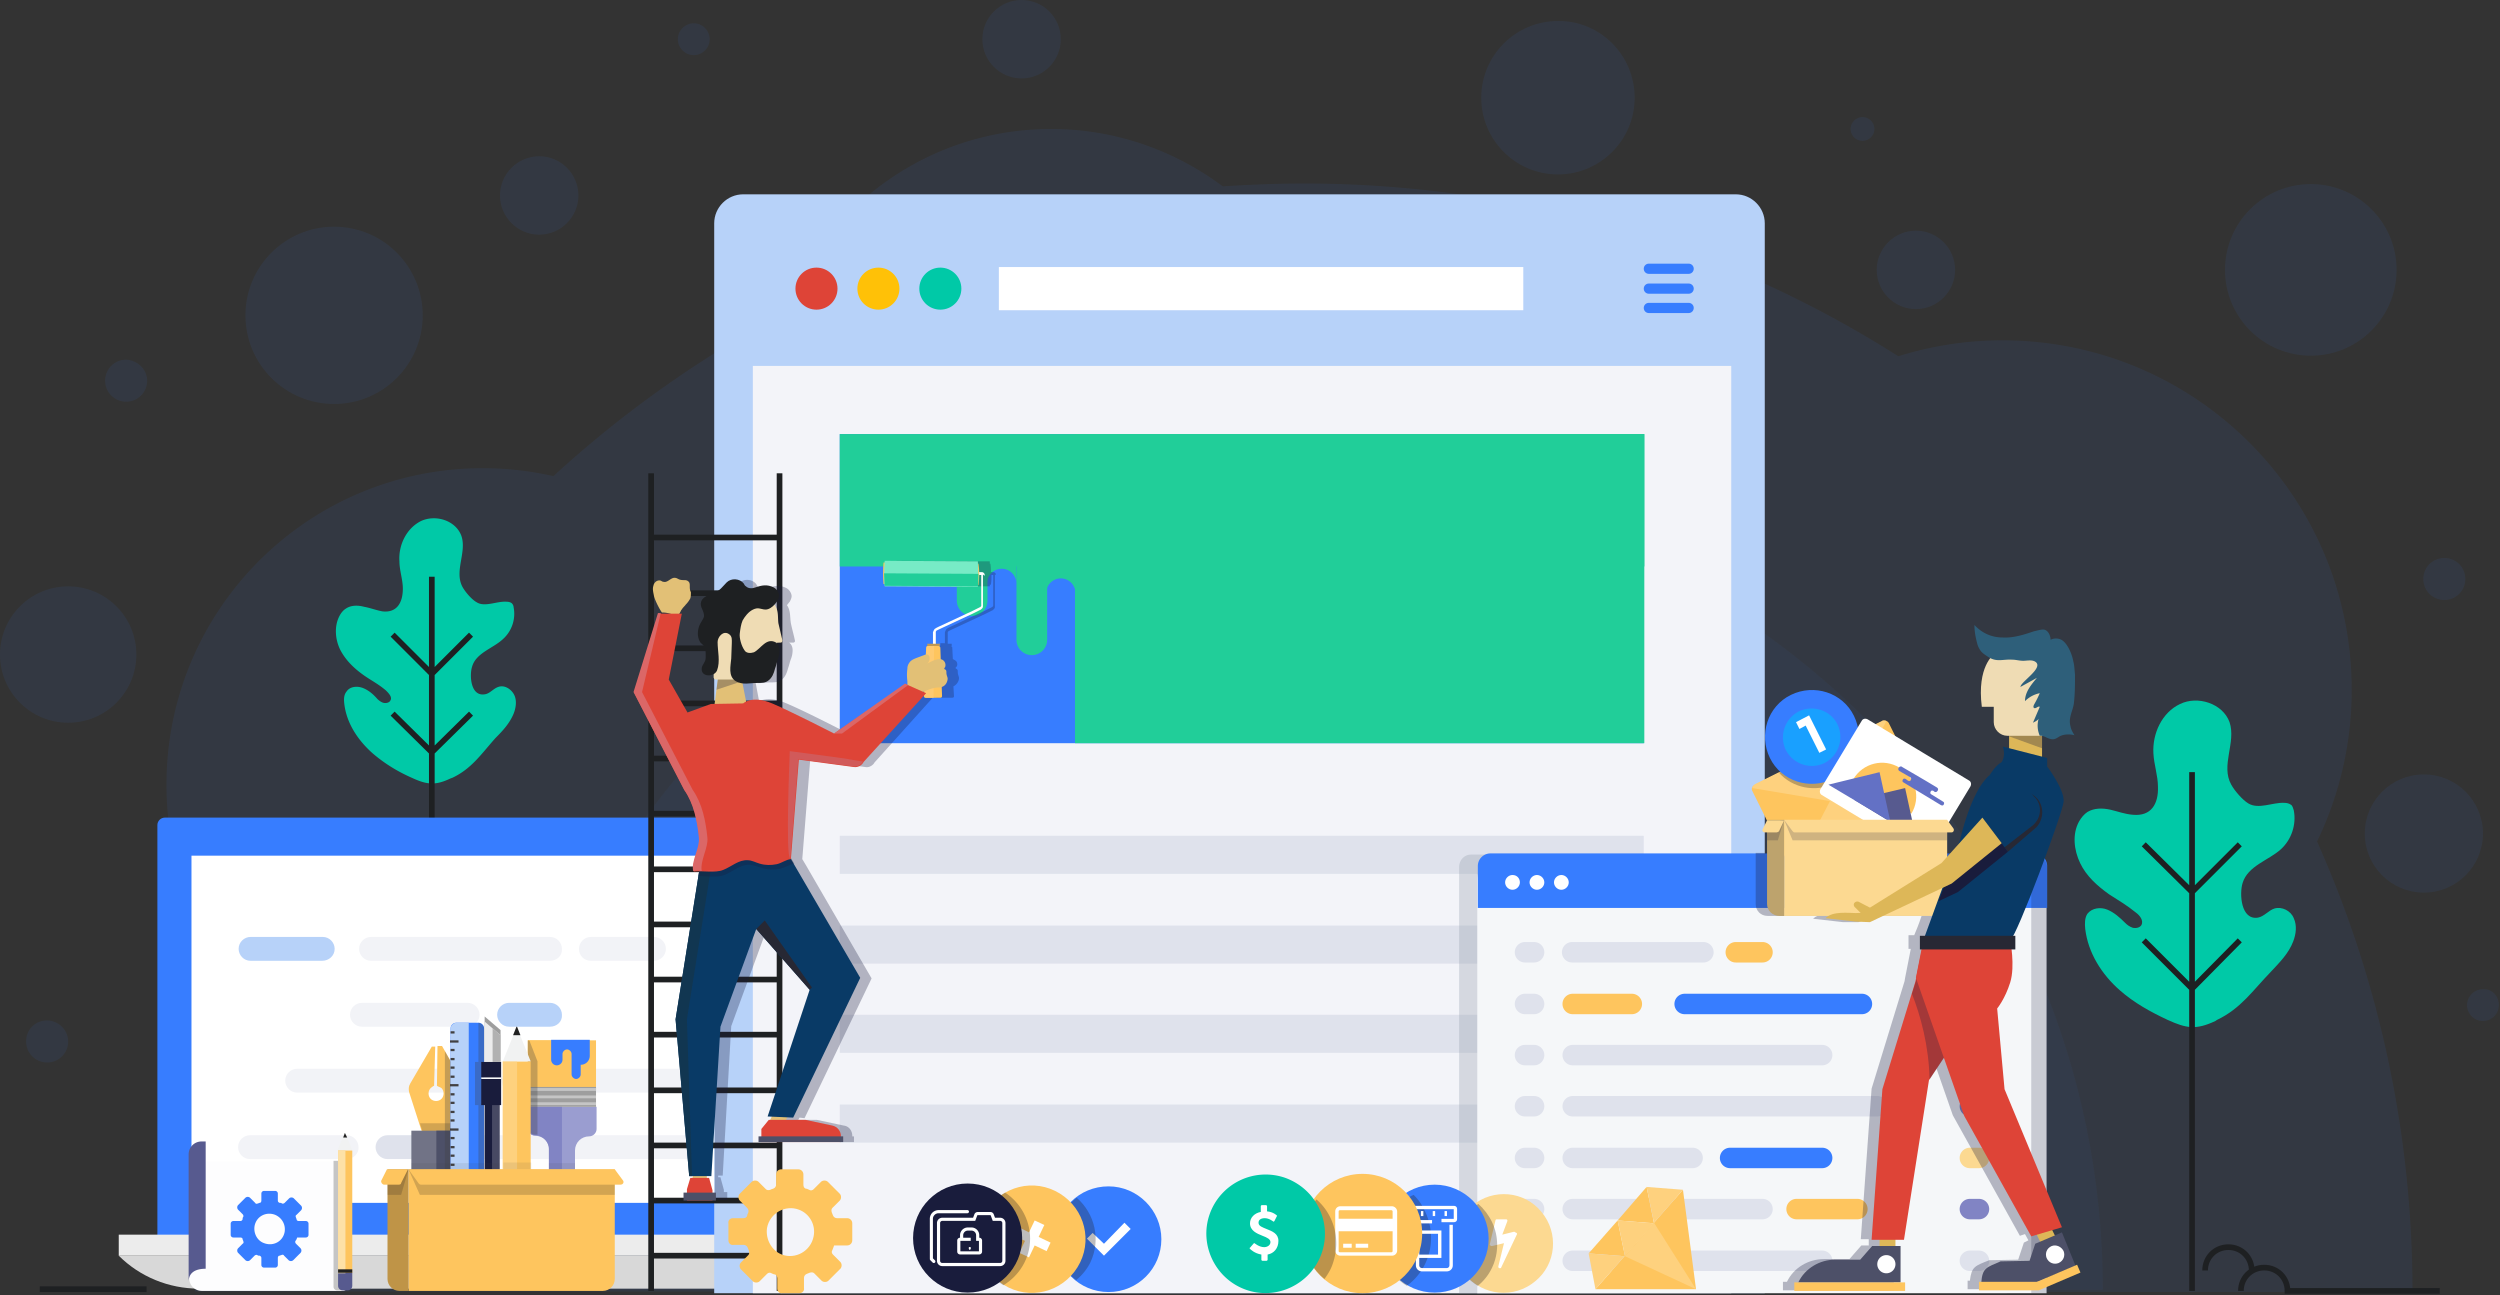 <svg xmlns="http://www.w3.org/2000/svg" xmlns:xlink="http://www.w3.org/1999/xlink" width="100%" height="100%" viewBox="0 0 440 228" fill-rule="evenodd" stroke-miterlimit="10"><rect x="0" y="0" width="440" height="228" fill="#333333" stroke="none"/><style><![CDATA[.B{fill-rule:nonzero}.C{fill:#fec55e}.D{fill-opacity:.3}.E{fill:#fff}.F{fill:#191c3c}.G{fill:#377dff}.H{fill-opacity:.5}.I{fill:#231f20}.J{fill:#dfe2ec}.K{fill:#de4437}.L{fill-opacity:.2}.M{fill:#fcd991}.N{fill:#4d5068}.O{fill:#414042}.P{fill:#00c9a7}.Q{fill:#b7d2f9}.R{fill:#8184c4}.S{fill:#212121}.T{fill:#ddb758}.U{stroke:#1e2022}.V{fill:#f2f3f7}.W{fill:#fed17e}.X{fill:#575a8f}.Y{fill:#093a66}.Z{fill:#272834}.a{fill:#e2c076}]]></style><g opacity=".15" class="G H"><circle cx="426.6" cy="146.7" r="10.4"/><path d="M287.7 17.2c0 7.5-6.1 13.5-13.5 13.5-7.5 0-13.5-6.1-13.5-13.5 0-7.5 6.1-13.5 13.5-13.5 7.4-.1 13.5 6 13.5 13.5zM101.8 34.4c0 3.8-3.1 6.9-6.9 6.9S88 38.2 88 34.4s3.1-6.9 6.9-6.9 6.9 3.1 6.9 6.9zm242.3 13.1c0 3.8-3.1 6.9-6.9 6.9s-6.9-3.1-6.9-6.9 3.1-6.9 6.9-6.9 6.9 3.1 6.9 6.9z" class="B"/><circle cx="179.8" cy="6.9" r="6.9"/><path d="M439.8 176.9c0 1.6-1.3 2.8-2.8 2.8-1.6 0-2.8-1.3-2.8-2.8 0-1.6 1.3-2.8 2.8-2.8 1.6-.1 2.8 1.2 2.8 2.8zM329.9 22.7c0 1.2-1 2.1-2.1 2.1-1.2 0-2.1-1-2.1-2.1 0-1.2 1-2.1 2.1-2.1s2.1.9 2.1 2.1z" class="B"/><circle cx="122.1" cy="6.9" r="2.8"/><path d="M25.9 67c0 2-1.6 3.7-3.7 3.7-2 0-3.7-1.6-3.7-3.7 0-2 1.6-3.7 3.7-3.7 2 .1 3.7 1.7 3.7 3.7zm408 34.9c0 2-1.6 3.7-3.7 3.7-2 0-3.7-1.6-3.7-3.7 0-2 1.6-3.7 3.7-3.7s3.7 1.7 3.7 3.7z" class="B"/><circle cx="58.8" cy="55.5" r="15.6"/><path d="M12 183.3c0 2-1.6 3.7-3.7 3.7-2 0-3.7-1.6-3.7-3.7s1.6-3.7 3.7-3.7a3.76 3.76 0 0 1 3.7 3.7z" class="B"/><circle cx="406.7" cy="47.5" r="15.1"/><circle cx="12" cy="115.2" r="12"/><g class="B"><path d="M424.6 227.4c0-28.2-6-55.1-16.8-79.3a61.21 61.21 0 0 0 6.1-26.7c0-34-27.5-61.5-61.5-61.5-6.4 0-12.5 1-18.3 2.8-30.2-19.2-66.1-30.4-104.6-30.4-4.8 0-9.6.2-14.3.5-8.4-6.3-18.9-10.1-30.2-10.1-21.4 0-39.7 13.4-46.9 32.3-14.8 7.9-28.5 17.6-40.7 28.8-4-.9-8.1-1.4-12.4-1.4-30.8 0-55.7 24.9-55.7 55.7 0 13.4 4.7 25.7 12.6 35.3-4.9 17.1-7.6 35.2-7.6 53.9l390.3.1z"/><path d="M370.1 227c0-78.3-63.4-141.7-141.7-141.7S86.7 148.7 86.7 227h283.4z"/></g></g><path d="M79.6 136.9c-.1 0-.2.1-.3.1-2.7 1.3-4.2 1.1-6.8-.1-2.5-1.1-4.8-2.5-6.9-4.3-2.6-2.3-4.6-5.3-5-8.7-.1-.8-.1-1.6.4-2.2.6-.9 1.9-1 2.9-.6s1.8 1.1 2.5 1.9c.3.3.7.6 1.1.7s1 0 1.2-.4c.4-.6-.3-1.3-.8-1.8-1.3-1.1-2.5-1.7-3.8-2.6-1.7-1.2-3.2-2.6-4.2-4.5-.9-1.8-1.1-4.1-.2-5.9.3-.6.7-1.1 1.2-1.4.9-.6 2.1-.6 3.2-.3 1.1.2 2.1.6 3.2.8 2.6.3 3.6-1.6 3.6-4 0-1.6-.6-3.2-.6-4.8-.2-2.8 1.2-5.8 3.8-7.1 2.6-1.2 6.1-.1 7.1 2.6 1 2.9-1.3 6.2.2 9 .5.9 1.6 2.2 2.5 2.7 1.4.9 3.5-.2 5.2-.1.4 0 .8.1 1 .3a1.08 1.08 0 0 1 .3.7 5.98 5.98 0 0 1-1.9 5.6c-1.7 1.6-4.7 2.4-5.4 4.8-.5 1.5-.3 5.3 2.2 4.9.9-.1 1.5-1 2.4-1.3 1.1-.4 2.3.4 2.8 1.4s.3 2.3-.1 3.3c-.7 1.7-1.9 3-3.2 4.3-2.5 2.8-4.2 5.4-7.6 7z" class="B P"/><path d="M76 101.5v74.2m6.9-64l-6.9 6.9-6.9-6.9m13.8 13.9l-6.9 6.8-6.9-6.8" fill="none" class="U"/><path d="M390.2 179.5c-.1.1-.2.1-.3.2-3.4 1.6-5.1 1.3-8.4-.2-3-1.4-5.9-3-8.4-5.2-3.2-2.8-5.6-6.6-6.1-10.8-.1-.9-.1-2 .4-2.7.8-1 2.3-1.2 3.5-.7s2.2 1.4 3.1 2.3c.4.4.8.7 1.4.9.5.1 1.2 0 1.5-.5.4-.8-.3-1.7-1-2.2-1.6-1.3-3-2.1-4.7-3.2-2.1-1.5-4-3.2-5.1-5.5s-1.4-5.1-.2-7.3c.4-.7.9-1.3 1.5-1.7 1.2-.7 2.6-.7 4-.4 1.3.3 2.6.8 4 .9 3.2.3 4.5-1.9 4.4-4.9 0-2-.7-3.9-.8-5.9-.2-3.5 1.5-7.2 4.7-8.7 3.1-1.5 7.5-.1 8.7 3.2 1.2 3.6-1.6 7.6.3 11 .6 1.1 2 2.7 3 3.3 1.8 1.1 4.3-.2 6.3-.1.5 0 .9.1 1.3.4.2.2.3.6.4.9.5 2.5-.4 5.2-2.3 6.9-2.1 1.9-5.8 2.9-6.7 5.9-.6 1.9-.3 6.6 2.7 6.1 1.1-.2 1.9-1.3 2.9-1.6 1.3-.4 2.9.4 3.4 1.7.6 1.3.4 2.8-.1 4.1-.8 2.1-2.4 3.7-3.9 5.3-3.2 3.3-5.3 6.5-9.5 8.5z" class="B P"/><path d="M385.8 135.9v91.3m8.4-78.6l-8.4 8.4-8.5-8.4m16.9 16.9l-8.4 8.5-8.5-8.5M7 226.9h18.8m403.6.3h-26.8c0-2.3-1.8-4.1-4.1-4.1s-4.1 1.8-4.1 4.1m1.9-3.6c0-2.3-1.8-4.1-4.1-4.1s-4.1 1.8-4.1 4.1" fill="none" class="U"/><path d="M145 217.7H27.7v-72.5c0-.7.6-1.3 1.3-1.3h114.8c.7 0 1.3.6 1.3 1.3v72.5h-.1z" class="B G"/><path d="M33.7 150.6H139v61.1H33.7z" class="E"/><path d="M151.9 221h-131c3.7 3.7 8.8 5.8 14.1 5.8h102.9c5.2 0 10.2-2.1 14-5.8z" fill="#d8d8d8" class="B"/><path d="M20.9 217.3h131v3.7h-131z" fill="#ececec"/><g class="B"><path d="M94.5 220.2H78.3c-.6 0-1-.5-1-1 0-.6.5-1 1-1h16.2c.6 0 1 .5 1 1a1.08 1.08 0 0 1-1 1z" fill="#d8d8d8"/><path d="M56.7 169.1H44.1c-1.2 0-2.1-1-2.1-2.1 0-1.2 1-2.1 2.1-2.1h12.7c1.2 0 2.1 1 2.1 2.1 0 1.2-1 2.1-2.2 2.1z" class="Q"/><path d="M82.3 180.7H63.7c-1.2 0-2.1-1-2.1-2.1 0-1.2 1-2.1 2.1-2.1h18.6c1.2 0 2.1 1 2.1 2.1 0 1.2-1 2.1-2.1 2.1z" class="V"/><path d="M96.8 180.7h-7.2c-1.2 0-2.1-1-2.1-2.1 0-1.2 1-2.1 2.1-2.1h7.2c1.2 0 2.1 1 2.1 2.1.1 1.2-.9 2.1-2.1 2.1z" class="Q"/><path d="M82.3 192.3h-30c-1.2 0-2.1-1-2.1-2.1 0-1.2 1-2.1 2.1-2.1h30c1.2 0 2.1 1 2.1 2.1 0 1.2-1 2.1-2.1 2.1zm8.1 0h40c1.2 0 2.1-1 2.1-2.1 0-1.2-1-2.1-2.1-2.1h-40c-1.2 0-2.1 1-2.1 2.1 0 1.2.9 2.1 2.1 2.1zM61 204H44c-1.2 0-2.1-1-2.1-2.1 0-1.2 1-2.1 2.1-2.1h17c1.2 0 2.1 1 2.1 2.1.1 1.1-.9 2.1-2.1 2.1z" class="V"/><path d="M68.2 204h5.5c1.2 0 2.1-1 2.1-2.1 0-1.2-1-2.1-2.1-2.1h-5.5c-1.2 0-2.1 1-2.1 2.1s.9 2.1 2.1 2.1z" class="J"/><path d="M80.8 204h41.3c1.2 0 2.1-1 2.1-2.1 0-1.2-1-2.1-2.1-2.1H80.8c-1.2 0-2.1 1-2.1 2.1s1 2.1 2.1 2.1zm16-34.9H65.3c-1.2 0-2.1-1-2.1-2.1 0-1.2 1-2.1 2.1-2.1h31.5c1.2 0 2.1 1 2.1 2.1.1 1.2-.9 2.1-2.1 2.1zm7.2 0h11.1c1.2 0 2.1-1 2.1-2.1 0-1.2-1-2.1-2.1-2.1H104c-1.2 0-2.1 1-2.1 2.1 0 1.2.9 2.1 2.1 2.1z" class="V"/><path d="M310.7 227.6h-185V39.3c0-2.8 2.3-5.1 5.1-5.1h174.7c2.8 0 5.1 2.3 5.1 5.1v188.3h.1z" class="Q"/></g><path d="M132.5 64.4h172.2v163.2H132.5z" fill="#f3f4f9"/><path d="M147.8 76.4h141.5v54.4H147.8z" class="G"/><g fill="#21ce99"><path d="M189.2 76.4h100.2v54.4H189.2z"/><path d="M147.8 76.4h141.6v23.3H147.8z"/><g class="B"><path d="M181.6 115.3a2.69 2.69 0 0 1-2.7-2.7V94.7a2.7 2.7 0 1 1 5.4 0v17.9a2.69 2.69 0 0 1-2.7 2.7zm-10.5-6.9a2.69 2.69 0 0 1-2.7-2.7V94.9a2.7 2.7 0 1 1 5.4 0v10.8a2.69 2.69 0 0 1-2.7 2.7z"/><path d="M176.4 88.9a2.69 2.69 0 0 0-2.7 2.7v11c.1-1.4 1.2-2.5 2.6-2.5s2.5 1.1 2.6 2.5v-11c.1-1.5-1.1-2.7-2.5-2.7zm10.4 1.7a2.69 2.69 0 0 0-2.7 2.7v11c.1-1.4 1.2-2.5 2.6-2.5s2.5 1.1 2.6 2.5V93.2c.1-1.4-1-2.6-2.5-2.6z"/></g></g><path d="M175.8 47h92.3v7.6h-92.3z" class="E"/><g class="B G"><use xlink:href="#B"/><use xlink:href="#B" y="3.5"/><use xlink:href="#B" y="6.9"/></g><circle cx="143.7" cy="50.8" r="3.7" class="K"/><circle cx="154.6" cy="50.8" r="3.7" fill="#ffc107"/><circle cx="165.5" cy="50.8" r="3.7" class="P"/><path d="M147.8 147.1h141.5v6.7H147.8zm0 15.8h141.5v6.7H147.8zm0 15.7h141.5v6.7H147.8zm0 15.8h141.5v6.7H147.8z" class="J"/><g fill="none" class="U"><path d="M114.6 83.3v143.9m22.6-143.9v143.9m-22.6-122.8h22.6m-22.6-9.8h22.6m-22.6 19.5h22.6m-22.6 9.7h22.6m-22.6 9.7h22.6m-22.6 9.7h22.6"/><path d="M114.6 153h22.6m-22.6 9.7h22.6m-22.6 9.7h22.6m-22.6 9.7h22.6m-22.6 9.8h22.6m-22.6 9.7h22.6m-22.6 9.7h22.6m-22.6 9.7h22.6"/></g><g class="B"><path d="M76.8 200.5h2l2.8-8.4c.2-.5.1-1-.1-1.5l-3.7-6.5H77l-.1 7c.1.1.7.3.8.4.5.5.5 1.4 0 1.9s-1.4.5-1.9 0-.5-1.4 0-1.9c.1-.1.5-.4.6-.4l.2-6.9H76l-3.8 6.5c-.3.5-.3 1-.2 1.5l2.7 8.4 2.1-.1z" class="C"/><path d="M74.8 200.5h4l.9-2.8h-5.8l.9 2.8z" class="I L"/></g><path d="M72.4 199h8.8v15.9h-8.8z" fill="#717386"/><path d="M76.8 199h4.4v15.9h-4.4z" class="N"/><path d="M92.9 194.8v3.8c0 .7.6 1.3 1.3 1.3 1.4 0 2.5 1.1 2.5 2.5v10.3c0 1.3 1.1 2.4 2.5 2.3 1.2-.1 2-1.2 2-2.4v-10.1c0-1.4 1.1-2.5 2.5-2.5.7 0 1.3-.6 1.3-1.3v-3.9H92.9zm5.2 17.7c0-.4.4-.8.8-.8s.8.4.8.8-.4.8-.8.8-.8-.4-.8-.8z" fill="#9a9dd0" class="B"/><g class="C"><path d="M92.9 183.1h12v8.7h-12z"/><path d="M92.9 183.1h4.8v8.7h-4.8z"/></g><path d="M92.9 191.3h12v3.5h-12z" fill="#9e9e9e"/><path d="M92.9 191.5h12v.5h-12zm0 1.3h12v.5h-12zm0 1.2h12v.5h-12z" fill="#c5c5c5"/><g class="B"><path d="M98.9 194.8v16.9c-.4 0-.8.4-.8.8s.4.8.8.8v1.6a2.26 2.26 0 0 1-2.3-2.3v-10.3c0-1.4-1.1-2.5-2.5-2.5-.7 0-1.3-.6-1.3-1.3v-3.7h6.1z" class="R"/><path d="M97 183.1v3.4c0 .5.4 1 1 1 .5 0 1-.4 1-1v-1c0-.4.4-.8.8-.8s.8.4.8.8v3.6c0 .4.4.8.8.8s.8-.4.8-.8v-1.7a1.58 1.58 0 0 0 1.6-1.6V183H97v.1z" class="G"/><path d="M92.9 183.1v15.3c0 .7.6 1.3 1.3 1.3h.4v-12.9l-1.4-3.6-.3-.1z" class="D O"/></g><g class="C"><path d="M88.5 186.8h4.9v24.4h-4.9z"/><path d="M93.5 212.4h-4.9v1.4c0 .6.5 1.2 1.2 1.2h2.6c.6 0 1.2-.5 1.2-1.2l-.1-1.4z" class="B"/></g><path d="M88.5 211.2h4.9v1.2h-4.9z" class="S"/><path d="M88.5 186.8H91v24.4h-2.5z" class="W"/><g class="B"><path d="M90.8 181.1l-2.3 5.7h4.9l-2.3-5.7c0-.2-.2-.2-.3 0z" fill="#f1f2f2"/><path d="M90.9 180.7l-.6 1.5h1.3l-.6-1.5h-.1z" class="S"/><path d="M79.3 199l2.3-6.8c.2-.5.1-1-.1-1.5l-3.2-5.7v29.6a1.11 1.11 0 0 0 1.1 1.1h1.9v-15.9h-2v-.8z" class="D O"/><path d="M80.3 180h3.9c.6 0 1 .5 1 1v32.9c0 .6-.5 1-1 1h-3.9c-.6 0-1-.5-1-1V181c0-.5.4-1 1-1z" class="G"/><path d="M80.4 180h2.1v34.9h-2.1a1.11 1.11 0 0 1-1.1-1.1v-32.7a1.11 1.11 0 0 1 1.1-1.1z" class="Q"/></g><g class="O"><path d="M79.3 212.5h.7v.4h-.7zm0-1.5h.7v.4h-.7zm0-1.6h.7v.4h-.7zm0-1.5h.7v.4h-.7zm-.1-1.6h1.5v.4h-1.5zm.1-1.5h.7v.4h-.7zm0-1.6h.7v.4h-.7zm0-1.5h.7v.4h-.7zm0-1.6h.7v.4h-.7zm-.1-1.5h1.5v.4h-1.5zm.1-1.6h.7v.4h-.7zm0-1.5h.7v.4h-.7zm0-1.6h.7v.4h-.7zm0-1.5h.7v.4h-.7zm-.1-1.6h1.5v.4h-1.5zm.1-1.5h.7v.4h-.7zm0-1.6h.7v.4h-.7zm0-1.5h.7v.4h-.7zm0-1.6h.7v.4h-.7zm-.1-1.5h1.5v.4h-1.5zm.1-1.6h.7v.4h-.7z"/><path d="M84.2 180v6.9h-.6v7.6h.6v20.4c.6 0 1-.5 1-1.1v-32.7c0-.6-.4-1-1-1.1z" class="B D"/></g><path d="M85.3 194.2h2.6v20.7h-2.6z" class="F"/><path d="M86.6 194.2h1.3v20.7h-1.3z" fill="#474963"/><path d="M84.7 189.6h3.5v4.9h-3.5z" class="F"/><path d="M84.7 189.6h3.5v.3h-3.5z" class="E"/><path d="M84.7 186.9h3.5v2.7h-3.5z" class="F"/><g class="B"><path d="M88.1 181.3l-2.8-2.4v8h2.8v-5.6z" fill="#9e9e9e"/><path d="M85.3 179.8v7.1h2.8v-4.7l-2.8-2.4z" fill="#ececec"/><path d="M86.7 186.9h1.4v-4.7l-1.4-1.2v5.9z" fill="#b1b1b1"/></g><path d="M79.3 214.9h4.9c.3 0 .5-.1.7-.3v-.1c.1-.1.1-.2.2-.3s.1-.3.1-.4v-9.1H72.4v10.2h6.9zm9.2-1.3c0 .7.6 1.3 1.3 1.3h2.4c.7 0 1.3-.6 1.3-1.3v-9h-4.9v9h-.1zm-.6 1.3v-10.2h-2.6v10.2h2.6zm8.7-10.2v8a.9.9 0 0 0 .1.5c0 .1 0 .1.1.2 0 .1 0 .2.1.2 0 .1.1.2.1.2l.1.1c.1.1.1.2.2.3l.1.1c.1.1.2.2.3.2.4.3.9.4 1.5.4 1.2-.1 2-1.2 2-2.4v-7.8h-4.6zm2.3 8.6c-.4 0-.8-.4-.8-.8s.4-.8.8-.8.8.4.8.8-.3.8-.8.8z" opacity=".3" class="B O D"/><g class="B"><path d="M106.1 227.2H71.9v-21.4h36.3v19.3c0 1.1-.9 2.1-2.1 2.1z" class="C"/><path d="M70.3 227.2h1.6v-21.4h-3.7v19.3c0 1.1.9 2.1 2.1 2.1z" fill="#bf9447"/><path d="M68.2 210.3h2.4l1.3-4.5-3.7.9v3.6z" class="I L"/><path d="M67.6 208.5h2.6c.2 0 .4-.1.4-.3l1.2-2.4h-3.7l-1 2c-.1.3.2.7.5.7z" class="C"/><path d="M108.2 210.3v-3.6l-36.3-.9 2 4.5h34.3z" class="I L"/><path d="M109.2 208.5H74.1c-.2 0-.3-.1-.4-.2l-1.8-2.5h36.3l1.4 1.9c.3.3.1.8-.4.8z" class="C"/><path d="M351.1 150.4h-92.2c-1.2 0-2.1 1-2.1 2.2v75h96.4v-74.9c0-1.3-.9-2.3-2.1-2.3z" fill="#8c98a4" class="D"/><path d="M360.3 227.6H260v-72.7c0-2.4 2-4.4 4.4-4.4h91.4c2.4 0 4.4 2 4.4 4.4v72.7h.1z" fill="#f5f7f9"/><path d="M360.3 159.8v-7.4a2.22 2.22 0 0 0-2.2-2.2h-95.8a2.22 2.22 0 0 0-2.2 2.2v7.4h100.2z" class="G"/><path d="M267.5 155.3c0 .7-.6 1.3-1.3 1.3s-1.3-.6-1.3-1.3.6-1.3 1.3-1.3c.8 0 1.3.6 1.3 1.3zm4.3 0c0 .7-.6 1.3-1.3 1.3s-1.3-.6-1.3-1.3.6-1.3 1.3-1.3 1.3.6 1.3 1.3zm4.3 0c0 .7-.6 1.3-1.3 1.3s-1.3-.6-1.3-1.3.6-1.3 1.3-1.3 1.3.6 1.3 1.3z" class="E"/><path d="M358.1 150.5h-2.8a2.22 2.22 0 0 1 2.2 2.2v74.9h2.8v-74.9a2.22 2.22 0 0 0-2.2-2.2z" class="F L"/><g class="J"><use xlink:href="#C"/><use xlink:href="#C" y="9.1"/><use xlink:href="#C" y="18.1"/><use xlink:href="#C" y="27.1"/><use xlink:href="#C" y="36.2"/><use xlink:href="#C" y="45.2"/><use xlink:href="#C" y="54.3"/><use xlink:href="#C" x="78.3"/></g><use xlink:href="#C" x="78.3" y="9.1" class="R"/><use xlink:href="#C" x="78.3" y="18.1" class="M"/><use xlink:href="#C" x="78.3" y="27.1" class="R"/><use xlink:href="#C" x="78.3" y="36.2" class="M"/><use xlink:href="#C" x="78.3" y="45.2" class="R"/><g class="J"><use xlink:href="#C" x="78.3" y="54.3"/><path d="M299.8 169.4h-23.1a1.79 1.79 0 1 1 0-3.6h23.1a1.79 1.79 0 1 1 0 3.6z"/></g><path d="M305.5 169.4h4.7a1.8 1.8 0 1 0 0-3.6h-4.7a1.8 1.8 0 1 0 0 3.6zm-18.3 9.1h-10.4a1.8 1.8 0 1 1 0-3.6h10.4a1.8 1.8 0 1 1 0 3.6z" class="C"/><path d="M296.5 178.5h31.2a1.79 1.79 0 1 0 0-3.6h-31.2a1.79 1.79 0 1 0 0 3.6z" class="G"/><path d="M320.7 187.5h-43.9a1.8 1.8 0 1 1 0-3.6h43.9a1.8 1.8 0 1 1 0 3.6zm9.7 9h-53.6a1.8 1.8 0 1 1 0-3.6h53.6a1.8 1.8 0 1 1 0 3.6z" class="J"/><path d="M320.7 205.6h-16.2a1.79 1.79 0 1 1 0-3.6h16.2a1.79 1.79 0 1 1 0 3.6z" class="G"/><path d="M297.9 205.6h-21.1a1.8 1.8 0 1 1 0-3.6h21.1a1.8 1.8 0 1 1 0 3.6zm12.3 9h-33.4a1.8 1.8 0 1 1 0-3.6h33.4a1.8 1.8 0 1 1 0 3.6z" class="J"/><path d="M316.2 214.6h10.7a1.79 1.79 0 1 0 0-3.6h-10.7a1.79 1.79 0 1 0 0 3.6z" class="C"/><path d="M320.7 223.7h-43.9a1.79 1.79 0 1 1 0-3.6h43.9a1.79 1.79 0 1 1 0 3.6z" class="J"/><g class="C"><path d="M291.1 215.3l-6.4-.5 5.1-5.9 1.3 6.4z"/><path d="M286 221.1l-6.4-.5 5.1-5.8 1.3 6.3z"/><path d="M298.5 226.9h-17.7l15.4-17.5 2.3 17.5z"/></g><g class="W"><path d="M298.5 226.9l-12.5-5.8 5.1-5.9 7.4 11.7zm-18.9-6.3l1.2 6.3 5.1-5.8-6.3-.5z"/><path d="M284.7 214.8l1.3 6.3 5.1-5.8-6.4-.5zm5.1-5.9l1.3 6.3 5.1-5.8-6.4-.5z"/></g><path d="M270.2 225.5c-3.7 3.1-9.2 2.6-12.2-1.1-3.1-3.7-2.6-9.2 1.1-12.2 3.7-3.1 9.2-2.6 12.2 1.1 3.1 3.7 2.6 9.2-1.1 12.2z" class="M"/><path d="M267 217.2l-2.8 5.9c0 .1-.1.1-.2.1h-.1c-.1 0-.2-.1-.2-.3l1-4.1-2.1.5h-.1c-.1 0-.1 0-.2-.1s-.1-.1-.1-.2l1-4.2c0-.1.1-.2.2-.2h1.7c.1 0 .2.1.2.2v.1l-.9 2.4 2-.5h.1c.1 0 .1 0 .2.1.3.1.3.2.3.3z" class="E"/><path d="M263.5 219.1c0-2.9-1.3-5.4-3.3-7.2-.4.2-.8.5-1.2.8-2 1.7-3 4-3.1 6.4.1 1.9.7 3.7 2 5.3.6.8 1.4 1.4 2.2 1.9 2.1-1.7 3.4-4.3 3.4-7.2z" class="D I"/><path d="M262 218c0 5.3-4.3 9.5-9.5 9.5-5.3 0-9.5-4.3-9.5-9.5 0-5.3 4.3-9.5 9.5-9.5s9.5 4.3 9.5 9.5z" class="G"/><path d="M248.8 210.3c-3.3 1.4-5.7 4.6-5.9 8.4.2 3.2 2.1 6 4.7 7.6 4-2.9 5.4-8.3 3.3-12.9a9.45 9.45 0 0 0-2.1-3.1z" class="D I"/><path d="M249.794 217.15h3.3v3.665h-3.3v-3.665zm-.6-1.992v7.55c0 .585.482 1.06 1.073 1.06h4.357c.6 0 1.072-.475 1.072-1.06v-7.142h-.592v7.142c0 .262-.215.475-.48.475h-4.357c-.265 0-.48-.213-.48-.475V221.4h3.9v-4.835h-3.9v-1.246h2.254v-.585h-2.417c-.237 0-.43.2-.43.424zm7.256-.578v-1.836c0-.282-.232-.512-.518-.512h-6.862c-.286 0-.518.23-.518.512v1.726h.592v-1.653h6.714v1.7h-2.16v.586h2.235c.286 0 .518-.23.518-.512zm-6.368-1.43h.427v.88h-.427zm2.08 0h.427v.88h-.427zm2.08 0h.427v.88h-.427z" class="E"/></g><circle cx="239.8" cy="217.1" r="10.5" class="C"/><g class="B"><path d="M245.9 213.2v6.9c0 .5-.4.9-.9.9h-9.1c-.5 0-.9-.4-.9-.9v-6.9c0-.5.4-.9.9-.9h9.1c.4 0 .9.4.9.9zm-10.3 0v1.3h9.5v-1.3c0-.1-.1-.2-.2-.2h-9.1c-.1 0-.2.1-.2.2zm9.5 7v-3.5h-9.5v3.5c0 .1.1.2.2.2h9.1c.1 0 .2-.1.2-.2zm-8.7-1.3h1.5v.7h-1.5v-.7zm2.2 0h2.2v.7h-2.2v-.7z" class="E"/><path d="M230.3 221.5a10.25 10.25 0 0 0 2.8 3.6c.6-.8 1.2-1.8 1.5-2.8 1.4-4.1.2-8.5-2.9-11.2-1.5 1.8-2.4 4.1-2.4 6.5a11.24 11.24 0 0 0 1 3.9z" class="D I"/><path d="M232.6 220.6c-1.9 5.4-7.9 8.3-13.3 6.4s-8.3-7.9-6.4-13.3a10.45 10.45 0 0 1 13.3-6.4c5.5 2 8.3 7.9 6.4 13.3z" class="P"/><path d="M223.1 220.8v.9c0 .1-.1.2-.2.2h-.7c-.1 0-.2-.1-.2-.2v-.9c-1.2-.2-1.9-.9-2-1s-.1-.2 0-.2l.6-.7.1-.1h.1s.8.7 1.7.7c.5 0 1.1-.3 1.1-.9 0-.5-.6-.8-1.4-1.1-1-.4-2.2-.9-2.2-2.2 0-1 .8-1.8 1.9-2v-1c0-.1.1-.2.2-.2h.7c.1 0 .2.1.2.2v.9c1.1.1 1.7.7 1.7.7.1.1.1.1 0 .2l-.4.8-.1.1h-.1s-.7-.6-1.5-.6c-.7 0-1.1.3-1.1.8 0 .6.7.8 1.4 1.1 1 .4 2.1.8 2.1 2.1s-.8 2.2-1.9 2.4z" class="E"/><path d="M204.4 218.1c0 5.1-4.1 9.3-9.3 9.3-5.1 0-9.3-4.1-9.3-9.3s4.1-9.3 9.3-9.3c5.1 0 9.3 4.2 9.3 9.3z" class="G"/><path d="M194.3 221l-3-3 1-1 2 1.9 3.6-3.7 1.1 1.1-4.7 4.7z" class="E"/><path d="M185.9 218.1c0 2.9 1.4 5.6 3.5 7.2 1-.8 1.9-1.9 2.5-3.1 1.9-4 .8-8.6-2.4-11.4-2.3 1.8-3.6 4.4-3.6 7.3z" class="D I"/><path d="M190.1 222.2c-2.3 4.7-7.9 6.7-12.6 4.4s-6.7-7.9-4.4-12.6 7.9-6.7 12.6-4.4 6.7 7.9 4.4 12.6z" class="C"/><path d="M181.1 216.9l1-2.1 1.7.8-1 2.1 2.1 1-.7 1.5-2.1-1-1 2.1-1.7-.8 1-2.1-2-1 .7-1.5 2 1z" class="E"/><path d="M176.9 209.9c-1.6.9-3 2.3-3.9 4.1-2.1 4.4-.5 9.7 3.6 12.2 2.8-1.7 4.7-4.7 4.7-8.2 0-3.4-1.8-6.4-4.4-8.1z" class="D I"/></g><circle cx="170.3" cy="217.9" r="9.6" class="F"/><g class="B"><path d="M146.8 219.2h2.3c.5 0 .9-.4.9-.9v-3c0-.5-.4-.9-.9-.9h-1.8c-.3 0-.6-.2-.7-.5-.1-.2-.1-.3-.2-.5-.1-.3-.1-.6.1-.8l1.3-1.3c.3-.3.3-.9 0-1.2l-2.1-2.1c-.3-.3-.9-.3-1.2 0l-1.3 1.3c-.2.2-.5.3-.8.1-.2-.1-.4-.2-.6-.2-.3-.1-.4-.4-.4-.7v-1.8c0-.5-.4-.9-.9-.9h-3c-.5 0-.9.4-.9.9v1.8c0 .3-.2.6-.5.7-.2.1-.4.1-.5.2-.3.1-.6.1-.8-.1l-1.3-1.3c-.3-.3-.9-.3-1.2 0l-2.1 2.1c-.3.3-.3.9 0 1.2l1.3 1.3c.2.2.3.5.2.8-.1.2-.2.4-.2.6-.1.3-.4.4-.7.4H129c-.5 0-.9.4-.8.9v3c0 .5.4.9.9.8h1.8c.3 0 .6.2.7.5.1.2.1.3.2.5.1.3.1.6-.1.8l-1.3 1.3c-.3.3-.3.9 0 1.2l2.1 2.1c.3.3.9.3 1.2 0l1.3-1.3c.2-.2.5-.3.8-.1.2.1.4.2.6.2.3.1.4.4.4.7v1.8c0 .5.4.9.9.8h3c.5 0 .9-.4.8-.9v-1.8c0-.3.2-.6.5-.7.2-.1.3-.1.5-.2.3-.1.6-.1.8.1l1.3 1.3c.3.3.9.3 1.2 0l2.1-2.1c.3-.3.3-.9 0-1.2l-1.3-1.3c-.2-.2-.3-.5-.1-.8.1-.2.3-.8.3-.8zm-11.8-3.1c.5-2.6 3.2-4.1 5.6-3.2 1.9.7 3 2.7 2.6 4.7-.5 2.6-3.2 4.1-5.6 3.2-1.8-.7-2.9-2.7-2.6-4.7z" class="C"/><path d="M60.4 227.2H35.5a2.22 2.22 0 0 1-2.2-2.2v-20.6h27.1c.4 0 .8.3.8.8v21.3c-.1.3-.4.7-.8.7z" fill="#fdfdfe"/><path d="M36.2 223.3c-1 0-3 .2-3 2.3v-22.4a2.26 2.26 0 0 1 2.3-2.3h.7v22.4z" class="X"/><path d="M52.3 217.8h1.5a.47.47 0 0 0 .5-.5v-1.9a.47.47 0 0 0-.5-.5h-1.2c-.2 0-.4-.1-.4-.3 0-.1-.1-.2-.1-.3-.1-.2-.1-.4.1-.5l.8-.8a.61.61 0 0 0 0-.8l-1.3-1.3a.61.61 0 0 0-.8 0l-.8.8c-.1.1-.3.2-.5.1-.1-.1-.2-.1-.4-.1-.2-.1-.3-.2-.3-.4v-1.2a.47.47 0 0 0-.5-.5h-1.9a.47.47 0 0 0-.5.5v1.2c0 .2-.1.4-.3.4-.1 0-.2.1-.3.1-.2.1-.4.1-.5-.1l-.9-.9a.61.61 0 0 0-.8 0l-1.3 1.3a.61.61 0 0 0 0 .8l.8.8c.1.1.2.3.1.5-.1.1-.1.2-.1.4-.1.2-.2.3-.4.3h-1.2a.47.47 0 0 0-.5.5v1.9a.47.47 0 0 0 .5.5h1.2c.2 0 .4.1.4.3 0 .1.1.2.1.3.1.2.1.4-.1.5l-.8.8a.61.61 0 0 0 0 .8l1.3 1.3a.61.61 0 0 0 .8 0l.8-.8c.1-.1.3-.2.5-.1.1.1.2.1.4.1.2.1.3.2.3.4v1.2a.47.47 0 0 0 .5.5h1.9a.47.47 0 0 0 .5-.5v-1.2c0-.2.1-.4.3-.4.1 0 .2-.1.3-.1.2-.1.4-.1.5.1l.8.8a.61.61 0 0 0 .8 0l1.3-1.3a.61.61 0 0 0 0-.8l-.8-.8c-.1-.1-.2-.3-.1-.5.2-.2.3-.6.3-.6zm-7.5-2c.3-1.7 2-2.6 3.6-2 1.2.5 1.9 1.7 1.7 3-.3 1.7-2 2.6-3.6 2-1.2-.4-1.9-1.7-1.7-3z" class="G"/><path d="M61.1 226.6v-21.7a.65.65 0 0 0-.6-.6h-1.8v22.2a.65.65 0 0 0 .6.6h1.2c.4.1.6-.2.6-.5z" class="D O"/></g><path d="M59.5 202.5H62v21.6h-2.5z" class="C"/><path d="M62 224h-2.5v2.3c0 .5.4.8.8.8h.9c.5 0 .8-.4.8-.8V224z" class="B X"/><path d="M59.5 202.5h1.3v21.6h-1.3z" fill="#fde1a7"/><g class="B"><path d="M60.6 199.5l-1.2 2.9H62l-1.2-2.9c0-.1-.1-.1-.2 0z" fill="#f1f2f2"/><path d="M60.7 199.4l-.3.8h.7l-.4-.8c0-.1 0-.1 0 0z" class="S"/></g><path d="M59.5 223.4H62v.6h-2.5z" class="S"/><g class="B"><g class="E"><path d="M170.685 219.468c-.108 0-.197.1-.197.197 0 .074.043.136.103.17v.15h.188v-.15c.06-.034.103-.096.103-.17 0-.108-.1-.197-.197-.197zm5.723 2.432a.38.38 0 0 1-.381.381H165.84a.38.38 0 0 1-.381-.381v-6.642a.38.38 0 0 1 .381-.381h5.8l.357-.964c.01-.026.035-.044.063-.044h2.247c.028 0 .052.018.062.043l.357.965h1.3a.38.38 0 0 1 .381.381v6.642zm-.38-7.577h-.906l-.223-.602a.62.62 0 0 0-.581-.406h-2.247c-.258 0-.492.163-.582.405l-.223.603h-5.425c-.515 0-.934.42-.934.935v6.642c0 .516.42.935.934.935h10.187c.516 0 .935-.42.935-.935v-6.642c0-.516-.42-.935-.935-.935z"/><path d="M164.197 221.48l-.005-6.957c0-.265.103-.515.3-.702a.99.99 0 0 1 .702-.291h5.068c.153 0 .277-.124.277-.277s-.124-.277-.277-.277h-5.068a1.54 1.54 0 0 0-1.546 1.548l.005 7.07c0 .073.03.144.08.195l.424.424c.054.054.125.08.196.08a.28.28 0 0 0 .195-.08c.108-.108.108-.284 0-.392l-.342-.342zm8.096-1.25h-3.268v-1.84h1.822v-.554h-1.325v-.433a.82.82 0 0 1 .816-.816h.642a.82.82 0 0 1 .816.816v.987h.497v1.84zm.056-2.393v-.433a1.37 1.37 0 0 0-1.369-1.37h-.642c-.755 0-1.37.615-1.37 1.37v.433a.5.5 0 0 0-.497.497v1.953a.5.5 0 0 0 .498.497h3.38a.5.5 0 0 0 .498-.497v-1.953a.5.5 0 0 0-.498-.497z"/></g><path d="M360.3 217.1l-.7.3-.4-.8 1.1-.3v-1.9l-9.4-22.7-1.3-14.2s1.3-1.7 2.3-4.6c.6-1.8.4-4.3.2-5.9h.6v-2.4h-.3c1.2-2.3 3.8-8.9 5.9-14.5h-16.9l-.7.7v-.7H309v9c0 1.2.9 2.1 2.1 2.1h8.8c-.3.1-.6.3-.8.5l5.3.6h2.7l2.3-1.1h8.8c-.5 1.5-1 2.7-1.3 3.4h-1v2.4h.4l-1 5.1-.1.6-5.8 18.9-1.9 26.5h1.4v1.1h-1.3l-2.1 2.4H321c-2.7 0-5.3 1.5-6.5 4h-.7v1.5h19.5v-1.5h-.7v-6.4h-1v-1.1h1.5l4.4-28.1v-.1l2.6-3.9 3.6 10.3 11.8 21.2.9-.3.6 1.1-.8.4-1 3-5.1.1c-2.5 1-3.1 1.1-3.4 3.6h-.4v1.5h10.6l3.4-1.4v-8.4z" class="D F"/><path d="M339 142.1l-22.7 11.3c-.4.2-.8 0-1-.3l-6.9-13.9c-.2-.4 0-.8.3-1l22.7-11.3c.4-.2.8 0 1 .3l6.9 13.9c.2.4 0 .8-.3 1z" class="C"/><g class="W"><path d="M339.3 141.5l-15.5-2.6c-.4-.1-.8.1-.9.5l-7.2 13.9c.3.1.6.2.8 0l22.3-11.1c.3-.1.4-.4.5-.7z"/><path d="M308.4 138.7l15.5 2.6c.4.1.8-.1.9-.5l7.2-13.9c-.3-.1-.6-.2-.8 0L308.9 138c-.3.2-.5.5-.5.7z"/></g><path d="M313.1 136c2.4 2.7 6.4 3.5 9.8 1.9 3.4-1.7 5.1-5.4 4.4-8.9l-14.2 7z" class="D I"/><path d="M326.3 126c2 4.1.4 9.1-3.7 11.1s-9.1.4-11.1-3.7-.4-9.1 3.7-11.1 9.1-.4 11.1 3.7z" class="G"/><path d="M323.4 127.5c1.2 2.5.2 5.5-2.3 6.8-2.5 1.2-5.5.2-6.8-2.3-1.2-2.5-.2-5.5 2.3-6.8 2.5-1.2 5.6-.2 6.8 2.3z" fill="#19a0ff"/><path d="M321.4 131.9l-1.2.6-2.4-4.8-1.1.6-.6-1.2 2.3-1.2 3 6zm17.1 18.8l-17.9-10.8c-.3-.2-.4-.6-.2-1l7.3-12.1c.2-.3.6-.4 1-.2l17.9 10.8c.3.2.4.6.2 1l-7.3 12.1a.78.78 0 0 1-1 .2z" class="E"/><path d="M336.4 143.2l-10.2-6.1c1.7-2.8 5.3-3.7 8.1-2 2.9 1.7 3.8 5.3 2.1 8.1z" class="C"/><path d="M326.4 140.8l8.9-2.1 1.9 8.7-10.8-6.6z" class="X"/><path d="M321.8 138.1l9-2.2 1.9 8.7-10.9-6.5zm17.1-.7l2 1.2c.2.1.3.4.1.6-.1.2-.4.3-.6.1l-.1-.1c-.2-.1-.4-.1-.5.1s-.1.4.1.5l2.1 1.3c.2.1.2.3.1.5s-.3.2-.5.1l-6.6-4c-.2-.1-.2-.3-.1-.5s.3-.2.5-.1l.4.3c.2.1.4.1.5-.1s.1-.4-.1-.5l-1.9-1.1c-.2-.1-.3-.4-.1-.6.1-.2.4-.3.6-.1l4.1 2.4z" fill="#6371c5"/><path d="M340.5 161.2H314v-16.9h28.7v14.8c0 1.2-1 2.1-2.2 2.1z" class="M"/><path d="M313.2 161.2h.8v-16.9h-3v14.8c0 1.2 1 2.1 2.2 2.1z" fill="#bda36d"/><path d="M311 147.9h1.9l1.1-3.6-3 .7v2.9z" class="F L"/><path d="M310.6 146.5h2.1a.76.76 0 0 0 .4-.2l.9-1.9h-3l-.8 1.6c-.1.2.1.5.4.5z" class="M"/><path d="M342.7 147.9V145l-28.7-.7 1.5 3.6h27.2z" class="F L"/><path d="M343.5 146.5h-27.7c-.1 0-.2-.1-.3-.2l-1.5-2h28.7l1.1 1.5c.2.3 0 .7-.3.7z" class="M"/></g><path d="M330.8 217.3h2.8v3.1h-2.8zm29.766-2.072l-2.512 1.236 1.368 2.782 2.513-1.236-1.37-2.782z" class="T"/><g class="B"><path d="M353.8 165.5l-4.6 10-9.7 14.6-4.4 28.1h-5.7l1.9-26.5 5.8-18.9 1.5-7.3h15.2z" class="K"/><path d="M351 171.6l-13.2-2-.6 3.1-.7 2.2c1.5 3.8 3 9.2 3.1 15.1l9.6-14.5 1.8-3.9z" class="D F"/></g><path d="M353.6 128h5.8v6.8h-5.8z" class="T"/><g class="B"><path d="M359.4 131.7l-5.8-2.1V128h5.8v3.7z" class="D F"/><path d="M352.5 131.4l7.8 2v1.5s3.1 4.1 2.9 6.2-8.2 23.6-9.4 24.4h-15.3l6.5-17.8s1.9-8.6 5.2-11.3c0 0 1-1.7 2-2.2 0 .1.9-1 .3-2.8z" class="Y"/><path d="M353.4 149.9l-4.6-5.9 4.2-3.6c1.4-1.5 3.8-1.5 5.3-.1s1.5 3.8.1 5.3l-5 4.3z" class="Z"/><path d="M352.7 149.2l-4.5-5.9 4.9-3.8c1.5-1.2 3.7-.9 4.9.7l.3.3c1.2 1.5.9 3.7-.7 4.9l-4.9 3.8z" class="Y"/><path d="M343.3 152.9l-2.1 5.7 3.4-1.6 8.8-7.1-3.4-4.5-6.7 7.5z" class="F"/><path d="M329.1 162.3l14.4-6.8 8.8-7.1-3.4-4.5-7.2 8-13 8.1.5.6-2.6.1c-1.1 0-4.1-.4-5.3.9l5.3.6 2.5.1z" class="T"/><path d="M353.8 165.5s.9 4.5 0 7.4-2.3 4.6-2.3 4.6l1.3 14.2 10.1 24.3-5.4 1.6-11.8-21.2-8.5-24.3 1.3-6.6h15.3z" class="K"/><path d="M361.7 129.5h-8.4c-1.3 0-2.4-1.1-2.4-2.4v-2.7h-2.1c-.9-7.1 2.1-9.2 2.1-9.2h10.8v14.3z" fill="#efdcb4"/><path d="M364.9 116.4c-.2-1.2-1-3.2-2.1-3.8a2.12 2.12 0 0 0-1.9 0c0-.8-.5-1.8-1.3-1.8-.5 0-1.1.2-1.6.3-1.8.6-3.6 1.2-5.5 1.1-2 0-3.7-.8-5-2.2 0 1.1.2 2.2.5 3.3.1.4.3.8.5 1.1.3.5.8.8 1.4 1.2 1.5 1 2.6.4 4.2.5.7 0 1.3.2 2 .2.6 0 1.4-.2 2 .1 1.9 1-2.5 3.6-2.5 4.5l2.9-1.6c-1 1.2-2.1 2.5-2.1 4.1a5.1 5.1 0 0 1 2.6-1.4c-.3.7-.6 1.3-1 2-.1.2-.2.5 0 .6.3.2.7-.4 1-.2l-1.2 2.8c.4-.2.8-.4 1-.7-.3 1-.2 2.1.2 3 .7-.1 1.3.5 2.1.6.7.1 1.1-.4 1.6-.6.7-.3 1.7-.3 2.4-.1-.3-.5-.6-1-.7-1.6-.4-1.5.4-2.6.6-4 .2-1.7.2-3.4.2-5.1-.1-.8-.1-1.6-.3-2.3z" fill="#2e5f7a"/></g><path d="M337.9 164.7h16.8v2.4h-16.8z" class="Z"/><g class="B"><path d="M328.3 161.5l-1.7-1.7c-.3-.2-.4-.5-.3-.8.2-.3.5-.4.8-.3l2.3 1.2c.3.2.4.5.3.8-.2.3-1.1.9-1.4.8z" class="T"/><path d="M334.6 219.3h-5.1l-2.1 2.4H323c-2.7 0-5.3 1.5-6.5 4h18v-6.4h.1z" class="N"/><path d="M333.6 222.5a1.58 1.58 0 1 1-3.2 0 1.58 1.58 0 1 1 3.2 0z" class="E"/></g><path d="M315.8 225.7h19.5v1.5h-19.5z" class="C"/><g class="B"><path d="M362.9 216.9l-4.7 2-1 3-5.1.1c-2.5 1.1-3.2 1.1-3.4 3.8h9.4l7.2-3-2.4-5.9z" class="N"/><path d="M363.2 220.2c.3.8 0 1.7-.9 2.1-.8.3-1.7 0-2.1-.9-.3-.8 0-1.7.9-2.1.8-.3 1.7.1 2.1.9z" class="E"/></g><g class="C"><path d="M348.3 225.6h10.6v1.5h-10.6z"/><path d="M365.57 222.59l-7.262 3.1.59 1.38 7.262-3.1-.59-1.38z"/></g><g class="B"><path d="M175.3 101.1c0-.1-.1-.2-.2-.3s-.2-.1-.4-.1h-.3c0-.5 0-1-.1-1.5h-.1v-.4c-5.5 0-10.9-.1-16.4-.1v.3h-.1c-.1 1.3-.2 2.5 0 3.8h.1v.3l16.4.1v-.3h.2c.1-.6.1-1.1.1-1.7h.3v5.4c0 .1-.1.1-.1.2l-1.4.7-6 2.8-.4.2c-.1.1-.2.1-.3.2s-.1.2-.2.3c0 .1-.1.2-.1.3v1.9h-.8v.3c0 .1 0 .1.1.1-.2 0-.3.1-.3.3l-.1 1.2c-.5.2-1.1.4-1.6.6s-1 .4-1.3.9a1.69 1.69 0 0 0-.3 1c-.1.7-.1 1.4 0 2.2v.6l-.3-.1-12.6 8.7s-7.3-3.8-10.9-5.3c-2.4-1-3.9-.6-4.6-.3l-.6-3.2c.8.1 1.7-.1 2.6-.1.7 0 1.4 0 1.9-.4.7-.5 1-1.3 1.2-2.1.2-.5.3-1.1.5-1.6s.3-1 .3-1.6c0-.5-.2-1-.6-1.3h.7c.2 0 .4-.2.3-.4-.2-1-.5-2-.7-3-.2-1.1 0-2.2-.7-3.2.2-.2.3-.4.5-.6.2-.4.4-.8.3-1.2-.1-.5-.5-1-.9-1.2-1.2-.6-2.1-.4-3.3 0-.5.2-1.2.2-1.6-.2-.2-.1-.3-.3-.4-.5-.7-.9-2.2-1-3-.2s-1.1 1.4-2.2 1.8c-.7.2-1.5.5-2 1.1v2.1c.1.2.2.4.2.7.1.3-.1.6-.2.8v4.5c.6.6.5 1.4.5 2.3 0 .5-.3.8-.5 1.2v1.5c.4.5 1.2.5 1.8.2v.3c0 .2.2.4.4.4h.4l-.6 4.3h-.9l-1.2.4v87h2.2v-1.4h-.6v-.4l-.6-2.2h-.4v-.3h.8l1.5-26.3 6.3-17.2 9.4 10.7-7.3 22.3.9.1-.3.6h-.5l-1.3 1.6v1.3h-.5v1h14.9v-1h-.3v-.1c0-.9-.6-1.7-1.5-1.8l-4.7-1h-3.3l.2-.4.9.1 11.8-24.6-11.6-20-.6-1 1.4-17.5 9.7 1.3c.5.1 1-.1 1.4-.5.1-.1.2-.3.3-.4l10.7-11.9v.3c0 .2.1.3.3.3h2.6c.2 0 .3-.1.3-.3l-.1-1.7c.4-.2.7-.5.9-1 .2-.6 0-.7-.1-1.2-.1-.4.1-.7-.3-.9 0 0-.1 0-.1-.1s0-.2.1-.2c.3-.3.2-.9-.1-1.1-.1-.1-.3-.2-.5-.3l-.1-2c0-.2-.2-.3-.3-.3h-.5.6c.1 0 .1 0 .1-.1v-.3h-.7v-2c0-.1.1-.1.1-.2l.4-.2 6-2.8 1.4-.7c.1 0 .1-.1.1-.1a.55.55 0 0 0 .3-.5v-5.7c.2.1.2 0 .2 0zm-10.6 20.7l-.2-.1c.1 0 .1 0 .2-.1v.2z" class="D F"/><path d="M173.3 101.3v-.2c0-.1-.1-.2-.2-.3s-.2-.1-.4-.1h-1.9v.5h1.9v5.4c0 .1-.1.1-.1.2l-1.4.7-6 2.8-.4.2c-.1.1-.2.1-.3.2s-.1.2-.2.3c0 .1-.1.2-.1.3v2.3h.5v-2.4c0-.1.1-.1.1-.2l.4-.2 6-2.8 1.4-.7c.1 0 .1-.1.1-.1a.55.55 0 0 0 .3-.5v-5.6c.3.3.3.2.3.2z" class="E"/><path d="M172.2 103h-.3v-3.8h.3c.2 1.2.2 2.5 0 3.8zm-16.7-.2h.3V99h-.3c-.1 1.2-.1 2.5 0 3.8z" class="C"/><path d="M172.1 98.8c.1 1.5.1 3 0 4.5-5.5 0-10.9-.1-16.4-.1-.1-1.5-.1-3 0-4.5l16.4.1z" fill="#77ebc6"/><path d="M155.6 100.9l.1 2.2 16.4.1c.1-.7.1-1.5.1-2.2-5.6 0-11.1-.1-16.6-.1z" fill="#21ce99"/><path d="M162.6 122.5c0 .2.1.3.3.3h2.6c.2 0 .3-.1.3-.3l-.3-8.5c0-.2-.2-.3-.3-.3h-1.9c-.2 0-.3.1-.3.3l-.4 8.5z" class="C"/><path d="M165.4 113.3v.3c0 .1 0 .1-.1.1h-2c-.1 0-.1 0-.1-.1v-.3h2.2z" fill="#bf9855"/><path d="M164.4 113.7h-1c-.2 0-.3.1-.3.3l-.4 8.5c0 .2.1.3.3.3h1.3l.1-9.1z" fill="#feca71"/><path d="M166.1 116.3c-.8-.8-2.2.2-3 .5.5-.2.7-1.1.3-1.5-.1-.1-.1-.1-.2-.1h-.3l-1.6.6c-.5.2-1 .4-1.3.9a1.69 1.69 0 0 0-.3 1c-.1.7-.1 1.4 0 2.2v.8c.5.6 1.3.6 2 1 .2.1.4.2.6.1.2 0 .4-.1.6-.2.7-.3 1.5-.6 2.3-.6.7 0 1.3-.4 1.5-1.1.2-.6 0-.7-.1-1.2-.1-.4.1-.7-.3-.9 0 0-.1 0-.1-.1s0-.2.1-.2c.2-.4.1-.9-.2-1.2z" class="a"/></g><path d="M121.9 205h2.5v3.6h-2.5zm14.908-10.5l-1.563 3.243 2.253 1.085 1.562-3.243-2.252-1.085z" class="a"/><g class="B"><path d="M121.4 103.1c0-.2 0-.4-.1-.6-.2-.3-.5-.4-.8-.4s-.6 0-.9-.1-.5-.3-.8-.3c-.7-.1-1.3.9-2 .7-.2 0-.3-.1-.5-.2-.6-.2-1.2.3-1.3.9-.2.6 0 1.2.1 1.8.2.8.9 2.2 1.4 2.9 1.3 0 1.6.4 2.9.5 0 0 .6-1 .5-1h.1c.1-.3.5-.6.7-.9a4.44 4.44 0 0 0 .8-1.1c.1-.3.1-.7.1-1.1-.2-.3-.2-.7-.2-1.1zm10.1 21.3h-5.8l1-7.6h3.3l1.5 7.6z" class="a"/><path d="M123.7 149.3l-4.8 30.1 2.4 27.6h3.9l1.6-26.3 6.3-17.2 9.4 10.7-7.4 22.3 4.5.2 11.8-24.6-13.3-22.8h-14.4z" class="Y"/><path d="M125.7 149.3h-2l-4.8 30.1 2.4 27.6h.5l-.9-27.6 4.8-30.1z" fill="#113651"/><path d="M142.9 173.8l-8.3-11.8-1.5 1.5 9.4 10.7.4-.4z" class="Z"/><path d="M130 116.8h-3.3l-.6 4.6 4.5-1.5-.6-3.1z" class="D F"/><path d="M132.9 119.6H126c-.2 0-.4-.2-.4-.4v-14.4h6.9a5.42 5.42 0 0 1 2.5.6c2.3 1.2 1.8 2.8 2 4.3l.7 3c0 .2-.1.4-.3.4-.6 0-1.6.1-1.6.1l.4 2.5c.3 2-1.3 3.9-3.3 3.9z" fill="#efdcb4"/><path d="M136.6 113.1c-1.7-1-2.7 1.1-3.9 1.7-.6.2-1.4.2-1.7-.4-.5-.7-.9-2.1-.8-2.9s.2-1.6.5-2.3c.4-.7 1-1.5 1.8-1.9.4-.2.8-.3 1.2-.2.6.1.9.3 1.5.1s1.2-.8 1.6-1.4c.2-.4.4-.8.3-1.2-.1-.5-.5-1-.9-1.2-1.2-.6-2.1-.4-3.3 0-.5.2-1.2.2-1.6-.2-.2-.1-.3-.3-.4-.5-.7-.9-2.2-1-3-.2s-1.1 1.4-2.2 1.8c-.7.2-1.6.6-2.1 1.2-.7 1.1.2 1.7.3 2.7.1.5-.3.9-.5 1.3-.5.8-.7 1.8-.5 2.7.1.4.3.9.6 1.1.8.6.7 1.5.7 2.5 0 .8-.7 1.2-.7 1.9-.1 1.5 2.2 1.5 2.7.3.6-1.6.1-3.4.1-5 0-.9 1-2.1 2-1.4.6.4.5 1 .5 1.6l-.1 2.7c-.1 1.3-.6 3.1.8 4 1.3.7 2.4.3 3.8.3.7 0 1.4 0 1.9-.4.7-.5 1-1.3 1.2-2.1.2-.5.3-1.1.5-1.6s.3-1 .3-1.6-.2-1.1-.6-1.4z" fill="#1e2022"/><path d="M123.7 149.3l-.8 4.9c1.4 0 3.3.3 4.6-.2 1.5-.6 2.8-1.9 4.5-1.8.8.1 1.5.4 2.2.6 1 .3 2.1.3 3.1.1.9-.2 1.6-.7 2.5-.9l-1.6-2.7h-14.5z" class="D F"/><path d="M130.8 123.8s1.5-1.5 5.1 0c3.5 1.5 10.9 5.3 10.9 5.3l12.6-8.7 3.6 1.6-11 12.1c-.3.6-1 1-1.7.9l-9.7-1.3-1.4 17.5c-.9.1-1.6.7-2.5.9-1 .2-2 .2-3-.1-.7-.2-1.4-.6-2.1-.6-1.6-.1-2.8 1.1-4.3 1.7-1.4.6-3.8.1-5.2.3-.4-1.8 1.2-4 1-5.9-.3-2.9-.9-6-2.6-8.4l-8.9-17.2 4.3-13.9h4.1l-2.3 11.6 3.3 5.8 4.1-1.5 5.7-.1z" class="K"/><g fill="#db6767"><path d="M148.2 129.1l11.6-8.5-.5-.3-12.5 8.8h1.4zm-24.3 24.1c.7 0 1.4.1 2 0h-2z"/><path d="M124.5 147.4c-.3-2.9-.9-6-2.6-8.4l-8.9-17.2 3.3-13.9h-.5l-4.3 13.9 8.9 17.2c1.7 2.4 2.3 5.5 2.6 8.4.2 1.9-1.4 4.1-1 5.9.4-.1.9-.1 1.5 0-.3-1.9 1.2-4.1 1-5.9z"/></g><path d="M148.7 133.5l-9.7-1.3s-.8 19.1.1 18.9l1.4-17.5 9.7 1.3c.7.1 1.4-.3 1.7-.9 0 .1-2.5-.4-3.2-.5z" fill="#d15a5a"/><path d="M125.4 211.3h-4.5v-2l.6-2h3.3l.6 2.2v1.8z" class="K"/></g><path d="M120.3 209.9h5.7v1.4h-5.7z" class="N"/><path d="M148 201h-14v-2.3l1.3-1.6h6.5l4.7 1c.9.2 1.5 1 1.5 1.8v1.1z" class="B K"/><path d="M133.5 200h14.9v1h-14.9z" class="N"/><defs ><path id="B" d="M297.2 48.2h-7c-.5 0-.9-.4-.9-.9s.4-.9.9-.9h7c.5 0 .9.4.9.9s-.4.9-.9.9z"/><path id="C" d="M270 169.4h-1.6a1.79 1.79 0 1 1 0-3.6h1.6a1.79 1.79 0 1 1 0 3.6z"/></defs></svg>